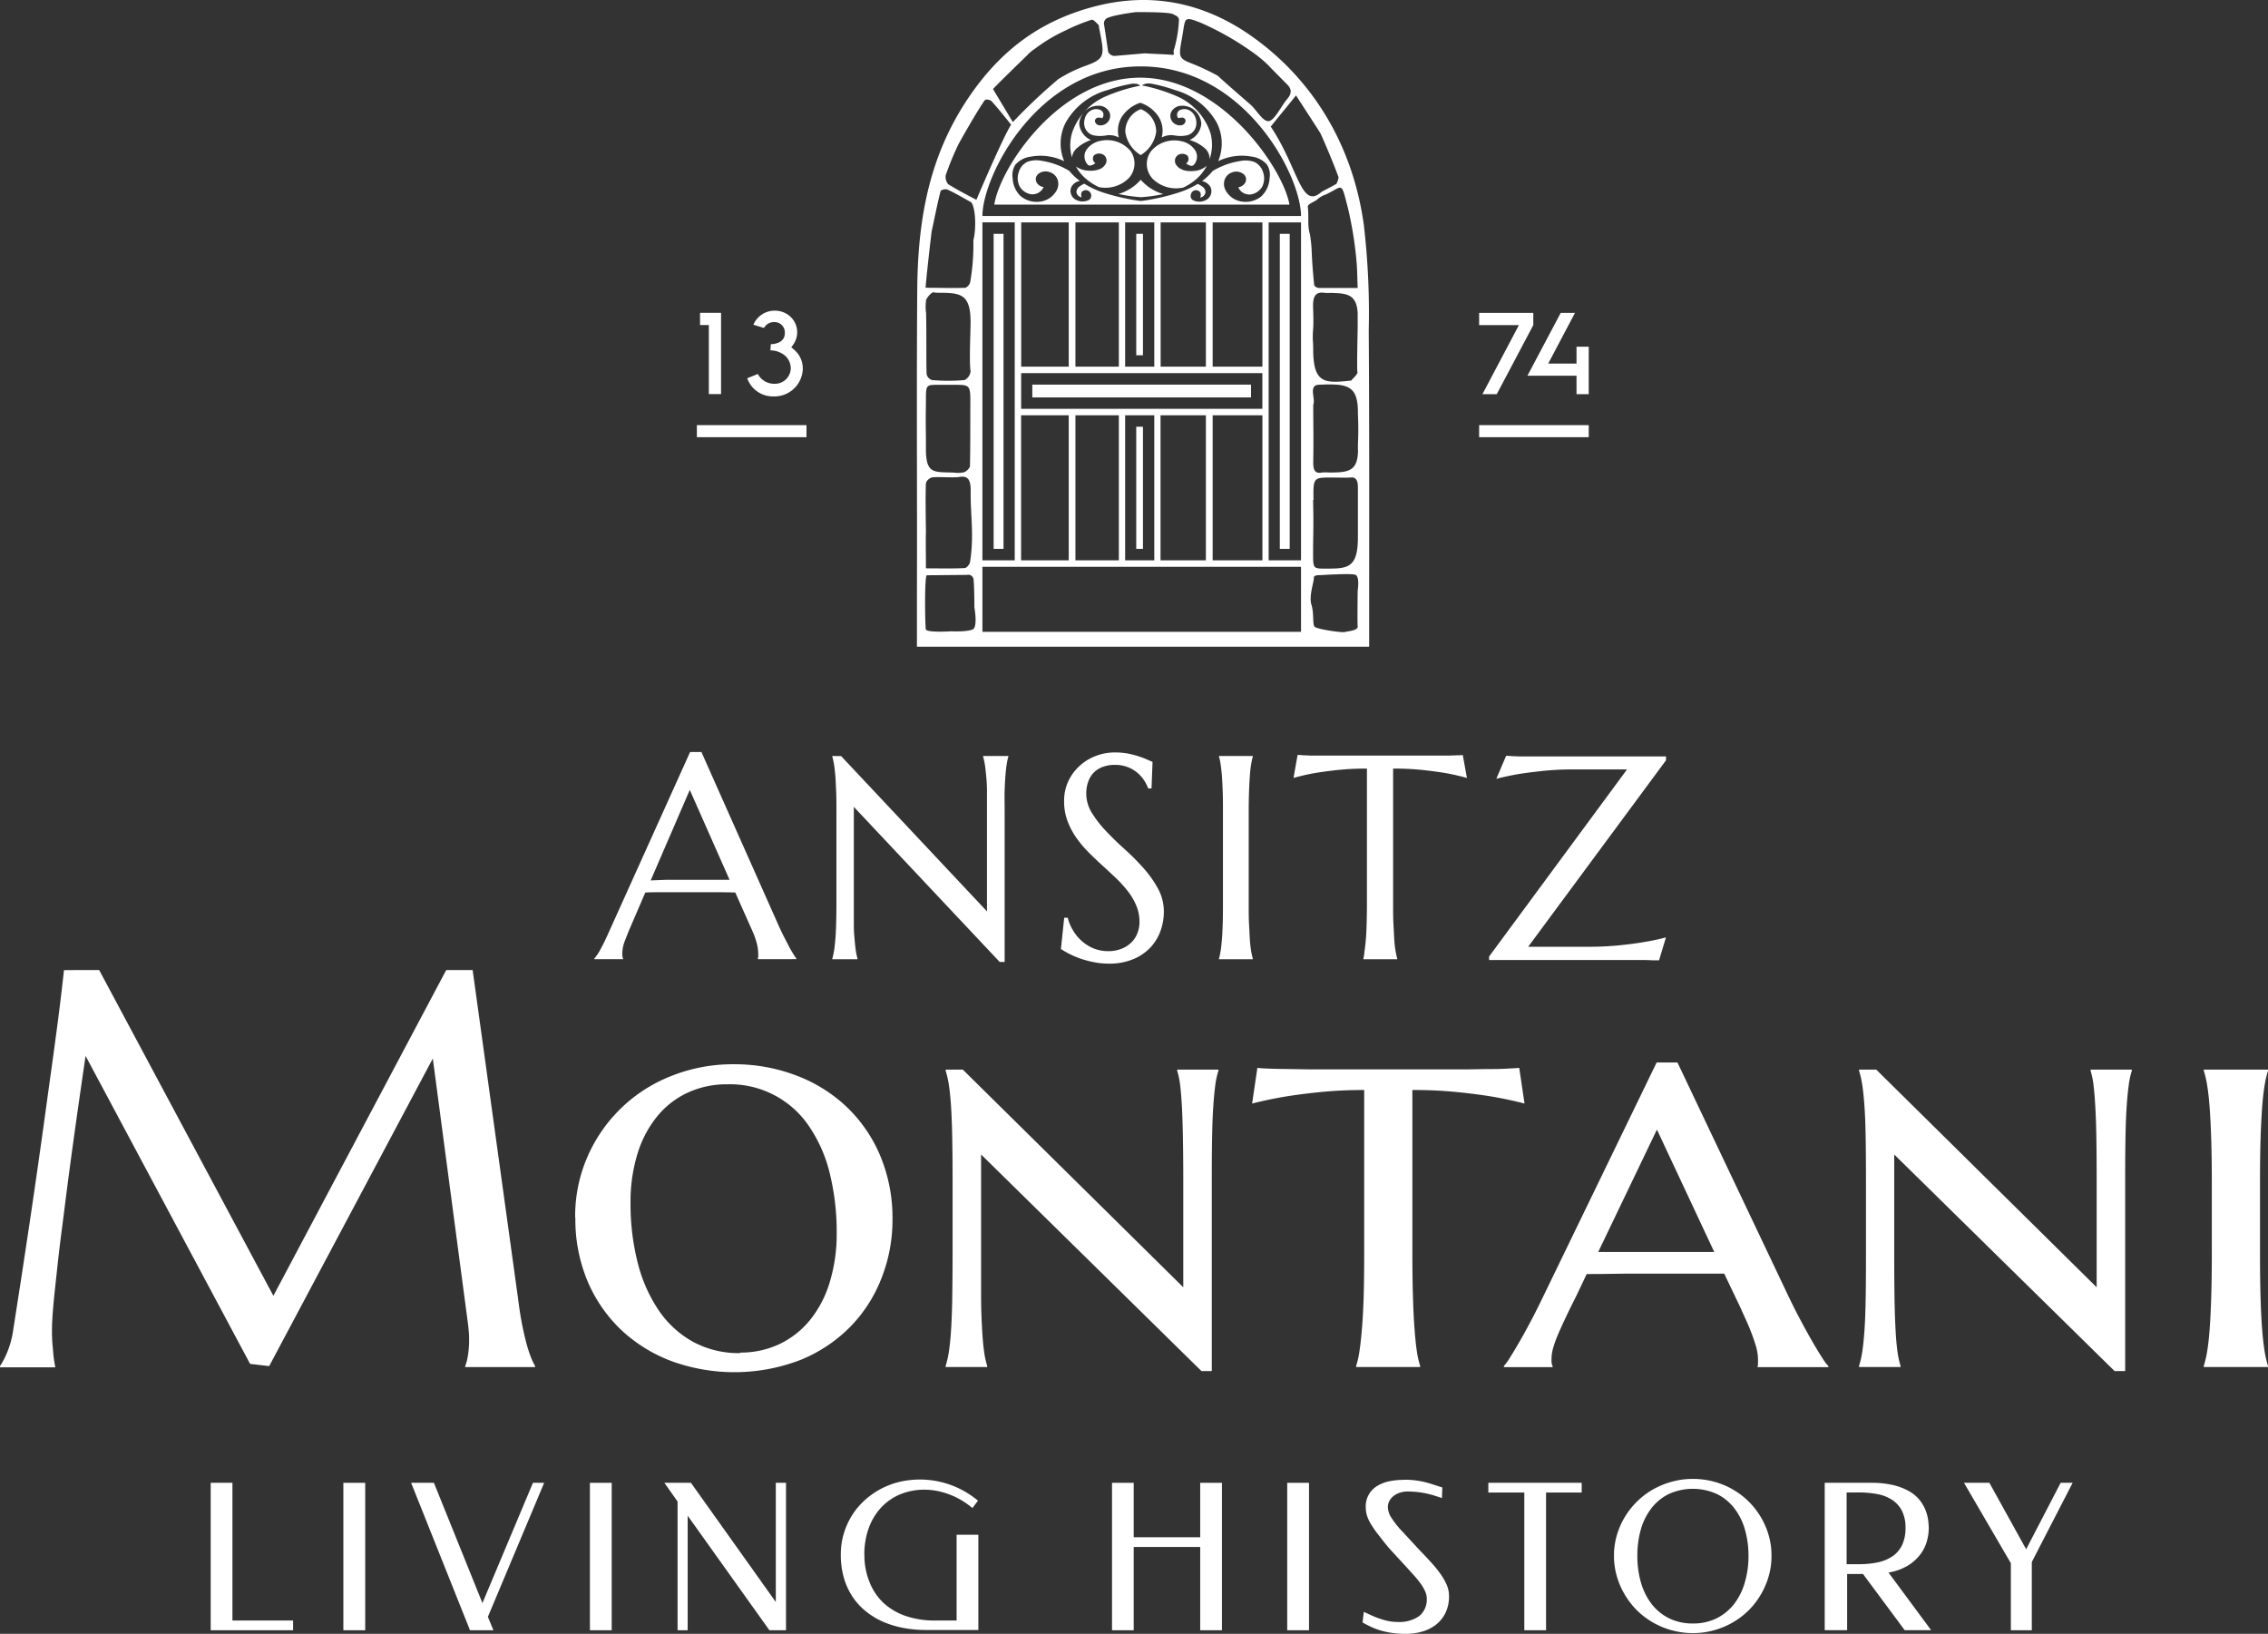 <svg xmlns="http://www.w3.org/2000/svg" width="428.75" height="308.843" viewBox="0 0 428.75 308.843">
  <rect x="0" y="0" width="428.75" height="308.843" fill="#333333" stroke="none"/>
  <g id="ansitz_montani_RGB_04" transform="translate(0 0.053)">
    <path id="Pfad_105" data-name="Pfad 105" d="M203.25,69.39h-1.2V41.71h1.2V69.39Z" fill="#fff"/>
    <path id="Pfad_106" data-name="Pfad 106" d="M229.18,69.39h-1.19V41.71h1.19V69.39Z" fill="#fff"/>
    <path id="Pfad_107" data-name="Pfad 107" d="M203.25,106.02h-1.2V78.33h1.2v27.69Z" fill="#fff"/>
    <path id="Pfad_108" data-name="Pfad 108" d="M229.18,106.02h-1.19V78.33h1.19v27.69Z" fill="#fff"/>
    <path id="Pfad_109" data-name="Pfad 109" d="M318.8,120.66a143.223,143.223,0,0,0-.93-20c-2-14.47-9.17-27.08-21.05-35.54-9.27-6.61-19.26-8.42-29.57-5.8-9.29,2.37-17,7.24-23.43,16.33-7.66,10.84-10.26,22.71-10.37,37.23-.15,19.24,0,38.48-.06,57.73v9.8h85.49v-4c0-18.6.05-37.2-.08-55.8ZM283.53,65.15c.66-3.61.14-4,3.52-2.68a54.081,54.081,0,0,1,10.56,6.13,23.871,23.871,0,0,1,2.17,1.87c1.19,1.24,2.4,2.45,3.61,3.67.93.94.81,1.78,0,2.74-1.06,1.2-2.35,4-3.46,4.18S297.62,79,296.51,78c-.47-.43-3.33-2.86-6.29-5.54a46,46,0,0,0-4.42-2.11c-3-1.17-3-1.17-2.27-5.17Zm-14.4-3.42c.9-.7,5.62-1.27,5.62-1.27s6.11-.07,7,.36,1,.49,1.18,1a23.78,23.78,0,0,1-.9,5.58c-.35.71.28,1.2-.42,1.13s-2.42-.14-2.42-.14l-2.78-.14-5.62.49a1.38,1.38,0,0,1-1.25-.77s-.63-4.32-.76-5.09a1.16,1.16,0,0,1,.34-1.14Zm-14.77,6.72a9.83,9.83,0,0,1,1.35-1.08,31.111,31.111,0,0,1,5.8-3.46,35.2,35.2,0,0,1,4.88-2c.37-.11.9.57,1.31.94.11.1.1.43.14.65,1,5.09,1.24,5.73-2.47,7.07a26,26,0,0,0-5.27,2.57,106,106,0,0,0-8.58,8.11L247.77,75c1.31-1.41,6.34-6.26,6.59-6.51Zm-18.19,33.48c.55-2.55,1.05-5.11,1.68-7.61.07-.28,1-.49,1.33-.31,1.48.68,2.92,1.54,4.48,2.4.87,1.18.94,5.11.4,7.17a41.75,41.75,0,0,1-.6,7.92,1.6,1.6,0,0,1-.9,1.06c-1.7.1-5.53,0-7.54,0,.23-2.91,1.15-10.67,1.15-10.67ZM235.06,115a3.59,3.59,0,0,1,1.19-1.49c.2-.18.57,0,.86,0,4.34,0,6.41,0,6.42,5.5,0,2-.29,7.34,0,9.37a2.13,2.13,0,0,1-1.13,1.63,35.429,35.429,0,0,1-6.18,0,1.56,1.56,0,0,1-1-1.12c-.1-2.17,0-7.89-.1-11.59a7.441,7.441,0,0,1,0-2.26Zm.09,34.41c0-.37.7-.93,1.1-1,1-.15,4.16.1,5.14-.08,1.83-.33,2.19.76,2.16,2.84-.05,4.63.67,8-.11,13.19-.07.48-.62,1.15-1,1.18-1.64.13-5.42.06-7.35.06,0-2.53-.05-4.79,0-7,0-.44-.12-6.9,0-9.16Zm8.28-3.22c0,.45-.68,1.09-1.14,1.25a5.709,5.709,0,0,1-1.94.06c-3.68-.13-5.16.29-5.26-4.09v-2.05c0-1.27-.07-3.18,0-6.76v-.69c0-3,0-3,2.34-3h3c3.06,0,3.08,0,3.05,3.9,0,4.28,0,9.31-.07,11.34Zm.53,30.93c-1,.53-4.09.38-4.09.38s-4.65.3-4.8-.38-.29-10.59.23-10.21l7.54-.07a1,1,0,0,1,1.26,1c.15,1.28.15,5.14.15,5.14s.67,3.63-.29,4.16ZM239.31,93a2.18,2.18,0,0,1-.48-1.71,55.769,55.769,0,0,1,2.38-5.79c.18-.38,3.6-6.44,5-8.38.18-.25,1-.13,1.3.19,1.25,1.37,2.42,2.87,3.69,4.42-1.4,2.14-5.61,11.93-6.57,14.21-1.64-.86-3.83-2-5.3-2.94Zm6.46,7.2h6.11v63.88h-6.11V100.21ZM306,177.6H245.77V165.31H306Zm-52.9-48.9h45.59v6.74h-45.6V128.7Zm0-1.22V100.21h18.46v27.27Zm19.65,0V100.21h5.51v27.27Zm6.71,0V100.21H298.7v27.27Zm19.24,9.19v27.42H279.44V136.67Zm-20.44,0v27.42h-5.51V136.67Zm-6.7,0v27.42H253.08V136.67ZM306,164.09h-6.12V100.21H306ZM245.77,99c0-7.54,10.4-28.18,29.74-28.28C295.27,70.57,306,91.35,306,99Zm54.51-16.9c1.43-1.82,3.2-3.9,4.77-5.9,1.53,2.37,3,4.61,4.61,7.14,1.27,2.8,2.49,5.79,3.4,8.22.11.3-.16.88-.32,1.29-.06.16-2.73,1.48-2.87,1.6-3.89,3.41-4.29-4.38-9.59-12.35Zm7,15.17c-.09-.58,1.45-1,1.83-1.44a4.58,4.58,0,0,1,1.61-.91c3.33-1.59,2.81-2.58,4.17,2.67a70.588,70.588,0,0,1,1.59,9.86c.15,1.57.15,3.17.23,5.15h-7.35c-.31,0-.85-.32-.87-.55-.23-2.19-.4-4.38-.48-6.58a25.635,25.635,0,0,0-.34-3.1c-.5-1.54-.15-3.45-.39-5.08Zm9.43,72.51s-.08,6,0,6.8-1.93.91-2.45,1.06-5.25-.53-5.69-1-.08-2.49-.6-4.16.52-4.46.45-5.07,1.19-.52,1.19-.52,5.76-.38,6.65-.08.45,3,.45,3Zm.06-27.45a5.555,5.555,0,0,0,0,.91c0,4.22-2.12,4.22-5.46,4.25a7.368,7.368,0,0,0-1.41,0c-1.34.27-1.62-.6-1.59-2.1.08-4.41,0-6.58,0-10.72.5-1.08-1-3.7,1.07-3.78,5.33-.22,7.46,0,7.37,5.51a58.36,58.36,0,0,1,0,5.92Zm-8.41,10.32c-.07-4.2,0-4.2,3.3-4.22.53,0,3.19.06,3.72,0,1-.13,1.36.58,1.37,1.75v9.62c0,5.86-2.06,5.86-6.17,5.85-2.3,0-2.3,0-2.3-3v-1.14c.06-4.09.09-4.76,0-8.83Zm8.33-24.19c0,.52-.78,1.11-1.21,1.66h-.18c-4.81.52-6.93.52-7-5.68,0-.59,0-1.18-.08-2.16,0-2.64.22-1.27.06-6-.08-2.28.58-3,2.22-2.75a6.25,6.25,0,0,0,1.06,0c2.91.1,5,.1,5.15,3.91v2.28c0,1.26-.16,6.7-.07,8.75Z" transform="translate(-60.05 -58.22)" fill="#fff"/>
    <path id="Pfad_110" data-name="Pfad 110" d="M189.71,44.15V103.7h-1.87V44.15Z" fill="#fff"/>
    <path id="Pfad_111" data-name="Pfad 111" d="M216.07,44.15V67.1H214.8V44.15Z" fill="#fff"/>
    <path id="Pfad_112" data-name="Pfad 112" d="M243.81,44.15V103.7h-1.87V44.15Z" fill="#fff"/>
    <path id="Pfad_113" data-name="Pfad 113" d="M236.5,72.65v2.42H195.15V72.65Z" fill="#fff"/>
    <path id="Pfad_114" data-name="Pfad 114" d="M216.07,80.61V103.7H214.8V80.61Z" fill="#fff"/>
    <path id="Pfad_115" data-name="Pfad 115" d="M203.29,69.39H202.1V41.71h1.19V69.39Z" fill="#fff"/>
    <path id="Pfad_116" data-name="Pfad 116" d="M229.22,69.39h-1.19V41.71h1.19V69.39Z" fill="#fff"/>
    <path id="Pfad_117" data-name="Pfad 117" d="M203.29,106.02H202.1V78.33h1.19v27.69Z" fill="#fff"/>
    <path id="Pfad_118" data-name="Pfad 118" d="M229.22,106.02h-1.19V78.33h1.19v27.69Z" fill="#fff"/>
    <path id="Pfad_119" data-name="Pfad 119" d="M275.7,87.48a6.14,6.14,0,0,0,2.92-4.4,4.56,4.56,0,0,0-2.92-4.28,4.55,4.55,0,0,0-2.92,4.28,6.11,6.11,0,0,0,2.92,4.4Z" transform="translate(-60.05 -58.22)" fill="#fff"/>
    <path id="Pfad_120" data-name="Pfad 120" d="M275.7,92.15a8.88,8.88,0,0,1-4.21,2.68,27.8,27.8,0,0,0,4.27.61,28.251,28.251,0,0,0,4.21-.59,8.92,8.92,0,0,1-4.27-2.7Z" transform="translate(-60.05 -58.22)" fill="#fff"/>
    <path id="Pfad_121" data-name="Pfad 121" d="M273.75,86.69a5.78,5.78,0,0,0-5.7-1.89,4.13,4.13,0,0,0-2.66,1.75,2.28,2.28,0,0,0,.32,2.77c.36.35,1,0,1.42-.31a1,1,0,0,1-.21-1.53,1.56,1.56,0,0,1,1.82,0,1.32,1.32,0,0,1,.38,1.57,2.28,2.28,0,0,1-1.38,1.16,4.83,4.83,0,0,1-2,.21,4.35,4.35,0,0,1-2.3-.79,8.331,8.331,0,0,0,1.77,2.22,10.9,10.9,0,0,0,2.56,1.68,6.24,6.24,0,0,0,5.66-1.68,4.1,4.1,0,0,0,.29-5.21Z" transform="translate(-60.05 -58.22)" fill="#fff"/>
    <path id="Pfad_122" data-name="Pfad 122" d="M283.66,90.26a2.33,2.33,0,0,1-1.39-1.16,1.33,1.33,0,0,1,.39-1.57,1.55,1.55,0,0,1,1.81,0,1,1,0,0,1-.2,1.53c.4.31,1.06.66,1.42.31A2.27,2.27,0,0,0,286,86.6a4.08,4.08,0,0,0-2.66-1.75,5.77,5.77,0,0,0-5.69,1.89,4.08,4.08,0,0,0,.29,5.21,6.28,6.28,0,0,0,5.86,1.65h0a11.219,11.219,0,0,0,2.49-1.65,8.6,8.6,0,0,0,1.9-2.46,4,4,0,0,1-2.57,1,4.78,4.78,0,0,1-2-.21Z" transform="translate(-60.05 -58.22)" fill="#fff"/>
    <path id="Pfad_123" data-name="Pfad 123" d="M275.61,72.85c-15.41,0-26.56,17.12-27.6,24h55.8c-1.12-6.69-12.82-24-28.2-24Zm23,22.33a4.68,4.68,0,0,1-3.8,1.09,4.14,4.14,0,0,1-3.1-2.19,2.54,2.54,0,0,1-.16-1.91A2.28,2.28,0,0,1,293,90.74a2.23,2.23,0,0,1,2.11.32,1.29,1.29,0,0,1,.25,1.78,1.84,1.84,0,0,1-1.22.73,2.28,2.28,0,0,0,2.3,1.36,3,3,0,0,0,2.26-1.56,3.49,3.49,0,0,0,.15-2.56,3.16,3.16,0,0,0-1.61-2,4.9,4.9,0,0,0-2.77-.2,14,14,0,0,0-5.19,1.9,10.54,10.54,0,0,1-2,1.89,2.32,2.32,0,0,1,1.6,1.12,1.87,1.87,0,0,1-.61,2.31,2.67,2.67,0,0,1-2.74.15.93.93,0,0,1-.37-1,1,1,0,0,1,1.78-.47,1.25,1.25,0,0,1,0,1,1.16,1.16,0,0,0,1-1,1.36,1.36,0,0,0-.62-1.09,5.381,5.381,0,0,0-.86-.49A16.46,16.46,0,0,1,283,94.52a40.83,40.83,0,0,1-6.91,1.6,2.12,2.12,0,0,1-.71,0,41.161,41.161,0,0,1-6.92-1.6,16.619,16.619,0,0,1-3.43-1.63,5.38,5.38,0,0,0-.86.49,1.4,1.4,0,0,0-.63,1.09,1.18,1.18,0,0,0,1,1,1.21,1.21,0,0,1,0-1,1.023,1.023,0,1,1,1.41,1.47,2.67,2.67,0,0,1-2.74-.15,1.87,1.87,0,0,1-.61-2.31,2.3,2.3,0,0,1,1.59-1.12,10.791,10.791,0,0,1-2-1.89,14,14,0,0,0-5.19-1.9,4.9,4.9,0,0,0-2.77.2,3.16,3.16,0,0,0-1.61,2,3.44,3.44,0,0,0,.15,2.56,3,3,0,0,0,2.26,1.56,2.28,2.28,0,0,0,2.3-1.36,1.89,1.89,0,0,1-1.23-.73,1.3,1.3,0,0,1,.26-1.78,2.23,2.23,0,0,1,2.11-.32A2.31,2.31,0,0,1,260,92.17a2.59,2.59,0,0,1-.16,1.91,4.14,4.14,0,0,1-3.1,2.19,4.72,4.72,0,0,1-3.81-1.09,5,5,0,0,1-1.45-3.35A3.62,3.62,0,0,1,252,89.3a4.57,4.57,0,0,1,2.9-1.52,10.26,10.26,0,0,1,6.33.86,8.63,8.63,0,0,1,.27-7.28,13,13,0,0,1,7.94-6.17A28.378,28.378,0,0,1,274,74a3,3,0,0,1,.73,0,1.352,1.352,0,0,1,.87.36,32.149,32.149,0,0,0-6.47,2,11.52,11.52,0,0,0-6.44,7,8.41,8.41,0,0,0,0,4.56,2.87,2.87,0,0,1,.7-1.52,7.77,7.77,0,0,1,2.89-1.77,3.7,3.7,0,0,1-2.21-3.08,3.62,3.62,0,0,1,4-3.38,2.22,2.22,0,0,1,1.76,1.32,1.77,1.77,0,0,1-.56,1.94,1.75,1.75,0,0,1-1.6.38c-.55-.18-.84-.85-.44-1.22a.72.72,0,0,1,.64-.18c.16,0,.41,0,.52.12a1,1,0,0,0-.22-1.53,2,2,0,0,0-2,.12,2.48,2.48,0,0,0-1.05,1.48,2.71,2.71,0,0,0,.07,1.8,2.41,2.41,0,0,0,1.43,1.31,6,6,0,0,0,2.51.06,3.75,3.75,0,0,1,2.43.39,5,5,0,0,1,.58-3.94,6.73,6.73,0,0,1,3.47-2.63h0a6.66,6.66,0,0,1,3.46,2.63,5,5,0,0,1,.59,3.94,3.74,3.74,0,0,1,2.43-.39,6,6,0,0,0,2.51-.06,2.41,2.41,0,0,0,1.43-1.31,2.71,2.71,0,0,0,.07-1.8,2.48,2.48,0,0,0-1.05-1.48,2,2,0,0,0-2-.12,1,1,0,0,0-.22,1.53c.11-.1.36-.1.52-.12a.72.72,0,0,1,.64.18c.39.37.11,1-.44,1.22a1.81,1.81,0,0,1-2.16-2.32,2.21,2.21,0,0,1,1.76-1.32,3.62,3.62,0,0,1,4,3.38,3.72,3.72,0,0,1-2.21,3.08A7.65,7.65,0,0,1,288,86.36a2.7,2.7,0,0,1,.72,1.88,8.42,8.42,0,0,0,.16-4.92,11.51,11.51,0,0,0-6.45-7,31.86,31.86,0,0,0-6.46-2c.11-.19.62-.32.87-.36a3,3,0,0,1,.73,0,28.382,28.382,0,0,1,4.56,1.22,13.06,13.06,0,0,1,7.94,6.17,8.67,8.67,0,0,1,.27,7.28,10.27,10.27,0,0,1,6.33-.86,4.59,4.59,0,0,1,2.9,1.52,3.62,3.62,0,0,1,.49,2.53,5.08,5.08,0,0,1-1.46,3.35Z" transform="translate(-60.05 -58.22)" fill="#fff"/>
    <path id="Pfad_124" data-name="Pfad 124" d="M203.31,239.48v-.1a2.14,2.14,0,0,0,.08-.4,4.415,4.415,0,0,0,0-.49,8.471,8.471,0,0,0-.23-1.83,14.81,14.81,0,0,0-.87-2.5l-3.24-7.28q-1.5-.06-4-.06h-9.46c-1.32,0-2.5,0-3.55.06L179,233.94c-.27.66-.55,1.39-.86,2.17a6.649,6.649,0,0,0-.45,2.38,3,3,0,0,0,.05.58,1.16,1.16,0,0,0,.11.31v.1h-5.46v-.1a9.559,9.559,0,0,0,1.2-1.81c.48-.86,1-1.95,1.58-3.25l15.34-34h2.14L207.19,233c.34.76.69,1.51,1.06,2.23s.71,1.37,1,1.94.61,1.06.85,1.45a7.657,7.657,0,0,0,.51.75v.1Zm-17.35-15h12.01l-7.52-17-7.39,17.11Z" transform="translate(-60.05 -58.22)" fill="#fff"/>
    <path id="Pfad_125" data-name="Pfad 125" d="M219.06,201.09l27.57,29.35V207.59a29.043,29.043,0,0,0-.17-2.94c-.08-.83-.15-1.52-.25-2.08s-.2-1-.31-1.39v-.11h4.77v.11a12.092,12.092,0,0,0-.3,1.39c-.09.56-.17,1.25-.24,2.08s-.12,1.81-.16,2.94,0,2.46,0,4V240h-.94l-27.57-29.31V233c0,1.16.09,2.11.16,2.93s.15,1.51.24,2.07a12.092,12.092,0,0,0,.3,1.39v.1h-4.77v-.1c.11-.38.21-.84.31-1.39s.18-1.25.25-2.07.13-1.79.16-2.93.06-2.46.06-4V211.59c0-1.52,0-2.84-.06-4s-.08-2.11-.16-2.94-.15-1.52-.25-2.08-.2-1-.31-1.39v-.11Z" transform="translate(-60.05 -58.22)" fill="#fff"/>
    <path id="Pfad_126" data-name="Pfad 126" d="M277.69,207.2h-.59a7.31,7.31,0,0,0-.68-1.39,6.44,6.44,0,0,0-3.08-2.6,6.649,6.649,0,0,0-2.56-.46,6.29,6.29,0,0,0-2.33.41,4.59,4.59,0,0,0-1.7,1.12,4.77,4.77,0,0,0-1,1.71,6.68,6.68,0,0,0-.35,2.2,6.941,6.941,0,0,0,1.09,3.68,21,21,0,0,0,2.72,3.47q1.62,1.71,3.53,3.42a45.534,45.534,0,0,1,3.53,3.56,20.76,20.76,0,0,1,2.72,3.87,9.1,9.1,0,0,1,1.08,4.35,10.781,10.781,0,0,1-.6,3.5,9,9,0,0,1-1.86,3.14,9.35,9.35,0,0,1-3.24,2.26,11.64,11.64,0,0,1-4.71.88,14.188,14.188,0,0,1-2.9-.29,18.85,18.85,0,0,1-2.55-.69,17.072,17.072,0,0,1-2.08-.9,17.491,17.491,0,0,1-1.52-.88l.62-5.92h.67a8.56,8.56,0,0,0,1,2.4,8.391,8.391,0,0,0,1.65,2,7.871,7.871,0,0,0,2.23,1.4,7.291,7.291,0,0,0,2.76.52,6.73,6.73,0,0,0,2.45-.42,5.51,5.51,0,0,0,1.86-1.15,4.82,4.82,0,0,0,1.19-1.75,5.77,5.77,0,0,0,.42-2.22,7.789,7.789,0,0,0-.62-3.12,12.22,12.22,0,0,0-1.62-2.72,22.816,22.816,0,0,0-2.27-2.49c-.85-.8-1.72-1.61-2.61-2.42s-1.77-1.65-2.61-2.5a20.41,20.41,0,0,1-2.28-2.75,14.078,14.078,0,0,1-1.62-3.13,10.6,10.6,0,0,1-.62-3.68,8.81,8.81,0,0,1,.82-3.82,9.09,9.09,0,0,1,2.17-2.9,9.57,9.57,0,0,1,3.06-1.85,10,10,0,0,1,3.54-.64,13.429,13.429,0,0,1,2.46.21,17,17,0,0,1,2,.51c.6.2,1.12.39,1.57.59l1.1.48-.19,5Z" transform="translate(-60.05 -58.22)" fill="#fff"/>
    <path id="Pfad_127" data-name="Pfad 127" d="M290.49,239.38c.11-.38.2-.84.3-1.39s.16-1.25.24-2.07.12-1.79.16-2.93.05-2.46.05-4v-17.4c0-1.52,0-2.84-.05-4s-.09-2.11-.16-2.94-.16-1.52-.24-2.08a10.279,10.279,0,0,0-.3-1.39v-.11h6.4v.11c-.11.38-.21.84-.31,1.39a20.491,20.491,0,0,0-.24,2.08c-.06.83-.12,1.81-.16,2.94s-.07,2.46-.07,4V229c0,1.51,0,2.84.07,4s.1,2.11.16,2.93a20.615,20.615,0,0,0,.24,2.07c.1.55.2,1,.31,1.39v.1h-6.4v-.1Z" transform="translate(-60.05 -58.22)" fill="#fff"/>
    <path id="Pfad_128" data-name="Pfad 128" d="M318.5,203.45a51.485,51.485,0,0,0-5.7.28c-1.7.19-3.16.39-4.39.6-1.43.27-2.71.57-3.83.89l.77-4.34a8.522,8.522,0,0,1,1,.05l1.43.06h26.37l1.43-.06a5.582,5.582,0,0,0,1-.05l.78,4.34c-1.14-.32-2.43-.62-3.86-.89-1.23-.21-2.69-.41-4.39-.6a51.485,51.485,0,0,0-5.7-.28V229c0,1.51,0,2.84.07,4s.1,2.11.16,2.93a20.615,20.615,0,0,0,.24,2.07c.1.55.2,1,.31,1.39v.1h-6.4v-.1A12.3,12.3,0,0,0,318,238q.13-.84.24-2.07c.07-.82.13-1.79.16-2.93s.06-2.46.06-4V203.45Z" transform="translate(-60.05 -58.22)" fill="#fff"/>
    <path id="Pfad_129" data-name="Pfad 129" d="M348.89,237.13h11.46a57.755,57.755,0,0,0,5.79-.27c1.78-.18,3.32-.38,4.65-.61,1.53-.25,2.93-.55,4.2-.89l-1.31,4.34h-1l-1.43-.06h-29.7v-.66l26.08-35.37H357.56a54.844,54.844,0,0,0-5.82.28q-2.67.28-4.65.6c-1.53.27-2.92.57-4.17.89l1.85-4.34a8.7,8.7,0,0,1,1,.05l1.45.06H375v.73l-26.1,35.31Z" transform="translate(-60.05 -58.22)" fill="#fff"/>
    <path id="Pfad_130" data-name="Pfad 130" d="M60.05,316.4a15.732,15.732,0,0,0,1.31-2.48,17.39,17.39,0,0,0,1.16-4.17q.57-3.66,1.28-8.24t1.46-9.61q.76-5,1.52-10.29c.51-3.5,1-7,1.47-10.36s.92-6.69,1.36-9.84.83-6.05,1.18-8.67.63-4.89.86-6.83.39-3.39.5-4.37H78.8l32.93,61.57,32.67-61.57h5l8.6,62.19c.25,2,.51,3.63.79,5s.56,2.59.84,3.59a25.377,25.377,0,0,0,.81,2.46,12,12,0,0,0,.76,1.59v.21H148v-.21a8.539,8.539,0,0,0,.49-1.88,17.67,17.67,0,0,0,.24-3.14,13.007,13.007,0,0,0-.05-1.39c-.05-.47-.09-1-.16-1.54l-6.65-50.16L110.94,316.4l-3.61-.42-31.1-58.21Q74.4,270.18,73,280.7q-.58,4.5-1.15,9c-.39,3-.73,5.77-1,8.35s-.54,4.86-.71,6.83-.26,3.43-.26,4.37a30.11,30.11,0,0,0,.1,3.14c.1.91.14,1.68.21,2.3s.21,1.38.32,1.94H60.05v-.21Z" transform="translate(-60.05 -58.22)" fill="#fff"/>
    <path id="Pfad_131" data-name="Pfad 131" d="M168.78,288.29a28,28,0,0,1,2.33-11.47A28.61,28.61,0,0,1,187,261.54a31.32,31.32,0,0,1,11.78-2.2,32.69,32.69,0,0,1,11.65,2.07A28.319,28.319,0,0,1,220,267.3a27.449,27.449,0,0,1,6.42,9.26,30.44,30.44,0,0,1,2.35,12.2,29.93,29.93,0,0,1-2,10.81,27.16,27.16,0,0,1-5.81,9.22,28,28,0,0,1-9.42,6.38,34.83,34.83,0,0,1-24.4.34,28.62,28.62,0,0,1-9.53-5.83,27.53,27.53,0,0,1-6.44-9.22,30.23,30.23,0,0,1-2.35-12.17ZM200,313.84a17.149,17.149,0,0,0,7.33-1.57,16.73,16.73,0,0,0,5.79-4.51,20.9,20.9,0,0,0,3.76-7.14,31.1,31.1,0,0,0,1.34-9.5,46.26,46.26,0,0,0-1.3-11.12,27.069,27.069,0,0,0-3.88-8.87,18,18,0,0,0-15.52-8,17.43,17.43,0,0,0-7.33,1.52,16.26,16.26,0,0,0-5.78,4.39,20.69,20.69,0,0,0-3.8,7.07,30.71,30.71,0,0,0-1.36,9.53,44.66,44.66,0,0,0,1.33,11.12,28.29,28.29,0,0,0,3.93,9,18.89,18.89,0,0,0,6.47,6,18.06,18.06,0,0,0,9,2.18Z" transform="translate(-60.05 -58.22)" fill="#fff"/>
    <path id="Pfad_132" data-name="Pfad 132" d="M289.18,317.34h-2L245.52,276.4v26.82c0,2.34.09,4.36.18,6.05s.21,3.11.37,4.27a16.581,16.581,0,0,0,.6,2.82v.21h-7.85v-.21a18.372,18.372,0,0,0,.63-2.82c.17-1.16.31-2.58.41-4.27s.18-3.71.21-6.05.06-5.08.06-8.22V281.85q0-4.71-.06-8.19t-.21-6c-.1-1.7-.24-3.12-.41-4.27a18.533,18.533,0,0,0-.63-2.83v-.21h3.24l41.68,41.15V281.85q0-4.71-.06-8.19t-.18-6c-.09-1.7-.2-3.12-.34-4.27a15.231,15.231,0,0,0-.57-2.83v-.21h7.8v.21a15.7,15.7,0,0,0-.61,2.83c-.15,1.15-.28,2.57-.39,4.27s-.17,3.7-.21,6-.05,5-.05,8.19v35.49Z" transform="translate(-60.05 -58.22)" fill="#fff"/>
    <path id="Pfad_133" data-name="Pfad 133" d="M318,264.21a81.427,81.427,0,0,0-8.66.42c-2.6.27-4.85.57-6.73.89-2.16.38-4.12.8-5.86,1.25l1-6.75c.53.07,1.38.12,2.57.16s2.43.06,3.74.07l3.72.06h29.55l3.64-.06c1.29,0,2.52,0,3.71-.07s2-.09,2.57-.16l1,6.75q-2.51-.67-5.75-1.25-2.77-.48-6.68-.89a82.507,82.507,0,0,0-8.77-.42V295q0,4.71.11,8.22c.07,2.34.16,4.36.29,6.05s.26,3.11.44,4.27a16.27,16.27,0,0,0,.63,2.82v.21h-12.1v-.21a16.274,16.274,0,0,0,.63-2.82c.18-1.16.33-2.58.47-4.27s.25-3.71.32-6.05.1-5.08.1-8.22V264.21Z" transform="translate(-60.05 -58.22)" fill="#fff"/>
    <path id="Pfad_134" data-name="Pfad 134" d="M386,298.92H367.53l-4.4.06L360,299l-1.94,4.09q-1.26,2.5-2.14,4.37t-1.47,3.27a20.993,20.993,0,0,0-.84,2.43,7.941,7.941,0,0,0-.26,1.91,5.939,5.939,0,0,0,.05.87,1.23,1.23,0,0,0,.16.44v.21h-9.21v-.21a10.708,10.708,0,0,0,1.15-1.59c.52-.82,1.12-1.83,1.8-3s1.42-2.53,2.2-4,1.56-3.05,2.33-4.65L373.23,259h3.93l20.94,44.09c.8,1.67,1.61,3.28,2.43,4.81s1.58,2.91,2.28,4.11,1.31,2.2,1.83,3a9,9,0,0,0,1.05,1.38v.21h-13.4a3.119,3.119,0,0,0,.1-.76v-.76a9.748,9.748,0,0,0-.49-2.77c-.33-1.08-.74-2.19-1.21-3.33s-1-2.22-1.46-3.27-.92-1.92-1.23-2.61Zm-23.87-4.09h21.99l-10.84-23.14-11.15,23.24Z" transform="translate(-60.05 -58.22)" fill="#fff"/>
    <path id="Pfad_135" data-name="Pfad 135" d="M461.8,317.34h-2L418.14,276.4V295q0,4.71.05,8.22t.19,6.05c.08,1.69.2,3.11.36,4.27a16.578,16.578,0,0,0,.6,2.82v.21h-7.85v-.21a18.364,18.364,0,0,0,.63-2.82c.17-1.16.31-2.58.42-4.27s.17-3.71.21-6.05.05-5.08.05-8.22V281.85q0-4.71-.05-8.19t-.21-6c-.11-1.7-.25-3.12-.42-4.27a18.529,18.529,0,0,0-.63-2.83v-.21h3.25l41.67,41.15V281.85q0-4.71-.05-8.19t-.19-6c-.09-1.7-.2-3.12-.34-4.27a15.23,15.23,0,0,0-.57-2.83v-.21h7.8v.21a15,15,0,0,0-.6,2.83c-.16,1.15-.29,2.57-.4,4.27s-.17,3.7-.21,6-.05,5-.05,8.19Z" transform="translate(-60.05 -58.22)" fill="#fff"/>
    <path id="Pfad_136" data-name="Pfad 136" d="M478.18,281.85q0-4.71-.11-8.19t-.29-6c-.12-1.7-.28-3.12-.47-4.27a19.514,19.514,0,0,0-.65-2.83v-.21H488.8v.21a19.5,19.5,0,0,0-.65,2.83c-.19,1.15-.35,2.57-.47,4.27s-.22,3.7-.29,6-.1,5-.1,8.19V295q0,4.71.1,8.22c.07,2.34.16,4.36.29,6.05s.28,3.11.47,4.27a19.329,19.329,0,0,0,.65,2.82v.21H476.66v-.21a19.329,19.329,0,0,0,.65-2.82c.19-1.16.35-2.58.47-4.27s.22-3.71.29-6.05.11-5.08.11-8.22Z" transform="translate(-60.05 -58.22)" fill="#fff"/>
    <path id="Pfad_137" data-name="Pfad 137" d="M43.94,306.27H55.41v1.84H39.83V280.24h4.11v26.03Z" fill="#fff"/>
    <path id="Pfad_138" data-name="Pfad 138" d="M69.04,308.11H64.91V280.24h4.13v27.87Z" fill="#fff"/>
    <path id="Pfad_139" data-name="Pfad 139" d="M77.72,280.24h4.31l9.17,22.73,9.55-22.73h2.12L92.23,305.58l1.05,2.53H88.85L77.72,280.24Z" fill="#fff"/>
    <path id="Pfad_140" data-name="Pfad 140" d="M115.64,308.11h-4.12V280.24h4.12v27.87Z" fill="#fff"/>
    <path id="Pfad_141" data-name="Pfad 141" d="M148.59,308.11h-3.14L130,286.46v21.65h-1.91V283.78l-2.49-3.54h5.02l16.04,22.53V280.24h1.93v27.87Z" fill="#fff"/>
    <path id="Pfad_142" data-name="Pfad 142" d="M223.46,352a13.55,13.55,0,0,0,.93,5.13A11.05,11.05,0,0,0,227,361.1a11.86,11.86,0,0,0,4.21,2.51,16.731,16.731,0,0,0,5.57.88h4.11V348.28H245v18h-9.89a23,23,0,0,1-4.29-.39,18.168,18.168,0,0,1-3.87-1.18,14.09,14.09,0,0,1-3.26-2,12.07,12.07,0,0,1-2.51-2.77,13,13,0,0,1-1.62-3.58A15.869,15.869,0,0,1,219,352a14,14,0,0,1,.53-3.84,14.3,14.3,0,0,1,1.5-3.41,13.839,13.839,0,0,1,2.33-2.85,15.219,15.219,0,0,1,3-2.18,15.422,15.422,0,0,1,3.57-1.4,17.071,17.071,0,0,1,15,3.52l-1.05,1.39a15.123,15.123,0,0,0-1.9-1.37,14.69,14.69,0,0,0-4.64-1.84,12.709,12.709,0,0,0-2.53-.26,11.929,11.929,0,0,0-4.74.94,10.41,10.41,0,0,0-3.57,2.57,11.48,11.48,0,0,0-2.26,3.87,14.419,14.419,0,0,0-.79,4.87Z" transform="translate(-60.05 -58.22)" fill="#fff"/>
    <path id="Pfad_143" data-name="Pfad 143" d="M231,308.11h-4.11V292.37H214.32v15.74h-4.1V280.24h4.1v10.29h12.57V280.24H231v27.87Z" fill="#fff"/>
    <path id="Pfad_144" data-name="Pfad 144" d="M247.46,308.11h-4.12V280.24h4.12v27.87Z" fill="#fff"/>
    <path id="Pfad_145" data-name="Pfad 145" d="M325.38,337.88a17.3,17.3,0,0,1,2.17.11,16.462,16.462,0,0,1,1.74.31c.54.13,1.09.28,1.62.46l1.8.58-.07,2c-.48-.17-1-.32-1.45-.47s-1-.28-1.52-.4a15.939,15.939,0,0,0-1.7-.27,16.7,16.7,0,0,0-1.93-.1,4.778,4.778,0,0,0-1.09.15,4,4,0,0,0-1.18.51,3.109,3.109,0,0,0-.95.93,2.48,2.48,0,0,0-.4,1.45,3.92,3.92,0,0,0,.64,1.88,16.851,16.851,0,0,0,2.14,2.69l3.29,3.56c.73.75,1.43,1.49,2.09,2.22a22.863,22.863,0,0,1,1.76,2.15,12.59,12.59,0,0,1,1.2,2.1,5.34,5.34,0,0,1,.44,2.06,7.13,7.13,0,0,1-.72,3.34,6.4,6.4,0,0,1-1.87,2.23,7.89,7.89,0,0,1-2.61,1.25,11.35,11.35,0,0,1-2.93.39,19.668,19.668,0,0,1-2.38-.14,15.158,15.158,0,0,1-2.11-.41,13.645,13.645,0,0,1-1.92-.68,18.253,18.253,0,0,1-1.81-.93l.24-2,1.5.69a14.445,14.445,0,0,0,1.56.61,13,13,0,0,0,1.62.45,8.389,8.389,0,0,0,1.65.16,6.53,6.53,0,0,0,4.16-1.13,4,4,0,0,0,1.41-3.29,3.4,3.4,0,0,0-.29-1.33,8.133,8.133,0,0,0-.8-1.4,15.791,15.791,0,0,0-1.19-1.49c-.45-.51-.94-1.05-1.45-1.61l-3.34-3.63c-.85-1-1.56-1.93-2.13-2.66a19.359,19.359,0,0,1-1.38-2,7.27,7.27,0,0,1-.73-1.59,5.341,5.341,0,0,1-.22-1.5,4.47,4.47,0,0,1,2.25-4.13,7.292,7.292,0,0,1,2.29-.85,13.25,13.25,0,0,1,2.6-.25Z" transform="translate(-60.05 -58.22)" fill="#fff"/>
    <path id="Pfad_146" data-name="Pfad 146" d="M299.01,280.24v1.84h-6.74v26.03h-4.11V282.08h-6.8v-1.84Z" fill="#fff"/>
    <path id="Pfad_147" data-name="Pfad 147" d="M380.1,366.87a14.841,14.841,0,0,1-4-.53,15.341,15.341,0,0,1-3.56-1.47,14.931,14.931,0,0,1-3-2.27,14.76,14.76,0,0,1-2.33-3,14.609,14.609,0,0,1-1.51-3.48,13.9,13.9,0,0,1-.54-3.89,13.6,13.6,0,0,1,.54-3.84,14.537,14.537,0,0,1,1.51-3.47,14.918,14.918,0,0,1,2.33-2.94,14.569,14.569,0,0,1,3-2.27,15.762,15.762,0,0,1,3.56-1.46,14.838,14.838,0,0,1,4-.53,15.1,15.1,0,0,1,3.94.52,14.67,14.67,0,0,1,10.37,10.15,13.589,13.589,0,0,1,.53,3.84,13.9,13.9,0,0,1-.53,3.89,15,15,0,0,1-1.5,3.48,14.71,14.71,0,0,1-2.32,3,15.147,15.147,0,0,1-3,2.27,15.37,15.37,0,0,1-3.54,1.47,14.689,14.689,0,0,1-3.94.53Zm0-1.82a9.879,9.879,0,0,0,4.51-1,9.74,9.74,0,0,0,3.29-2.72,12.16,12.16,0,0,0,2-4.06,17.53,17.53,0,0,0,.69-5,17.858,17.858,0,0,0-.68-5,11.921,11.921,0,0,0-2-4,9.36,9.36,0,0,0-3.29-2.69,11,11,0,0,0-9.1,0,9.33,9.33,0,0,0-3.28,2.69,11.92,11.92,0,0,0-2,4,18.241,18.241,0,0,0-.66,5,17.9,17.9,0,0,0,.67,5,12.14,12.14,0,0,0,2,4.06,9.46,9.46,0,0,0,3.29,2.72,9.941,9.941,0,0,0,4.53,1Z" transform="translate(-60.05 -58.22)" fill="#fff"/>
    <path id="Pfad_148" data-name="Pfad 148" d="M413.79,338.46a17.68,17.68,0,0,1,4.11.42,11.279,11.279,0,0,1,2.94,1.11,7,7,0,0,1,2,1.6,7.779,7.779,0,0,1,1.14,1.85,8.088,8.088,0,0,1,.55,1.91,12.44,12.44,0,0,1,.14,1.75,9.29,9.29,0,0,1-.33,2.3,7.509,7.509,0,0,1-1.18,2.48,8.55,8.55,0,0,1-2.33,2.16,10.37,10.37,0,0,1-3.77,1.38l8.06,10.9h-5l-7.88-10.62h-3v10.62H405V338.46Zm-4.65,1.83v13.55h2.34a16.78,16.78,0,0,0,3.63-.36,7.84,7.84,0,0,0,2.77-1.18,5.37,5.37,0,0,0,1.77-2.12,7.36,7.36,0,0,0,.62-3.16,6.88,6.88,0,0,0-.75-3.42,5.5,5.5,0,0,0-2-2.05,7.84,7.84,0,0,0-2.8-1,19,19,0,0,0-3.22-.27Z" transform="translate(-60.05 -58.22)" fill="#fff"/>
    <path id="Pfad_149" data-name="Pfad 149" d="M380.14,295.44l-8.86-15.2h4.8l6.95,12.56,6.52-12.56h2.27l-7.72,14.97v12.9h-3.96V295.44Z" fill="#fff"/>
    <path id="Pfad_150" data-name="Pfad 150" d="M300.34,82.59H279.62V80.31h20.72v2.28Z" fill="#fff"/>
    <path id="Pfad_151" data-name="Pfad 151" d="M152.46,82.59H131.74V80.31h20.72v2.28Z" fill="#fff"/>
    <path id="Pfad_152" data-name="Pfad 152" d="M289.86,59.09H279.62V61.4h7.52l-6.9,13.06h2.71l6.91-13.06V59.09Z" fill="#fff"/>
    <path id="Pfad_153" data-name="Pfad 153" d="M298.03,74.46h2.31V65.48h-2.31v3.19h-5.35l5.06-9.58h-2.7l-6.29,11.88h9.28v3.49Z" fill="#fff"/>
    <path id="Pfad_154" data-name="Pfad 154" d="M136.31,74.44V59.08h-3.97v2.31H134V74.44Z" fill="#fff"/>
    <path id="Pfad_155" data-name="Pfad 155" d="M210.08,124.19l-.44-.37.33-.46a4.07,4.07,0,0,0,.78-2.29,4,4,0,0,0-1.12-2.89,4.32,4.32,0,0,0-3.08-1.29,4.37,4.37,0,0,0-4.08,2.66l2,.61a2.16,2.16,0,0,1,1.95-1.11,1.951,1.951,0,0,1,2,2.05c0,1.76-1.65,2.08-2.66,2.14l-.06,1.16a4.29,4.29,0,0,1,2.84,1.07,3.29,3.29,0,0,1,1,2.39,3,3,0,0,1-3.13,2.85,3.5,3.5,0,0,1-3.1-1.85l-2,.81a5.13,5.13,0,0,0,4.91,3.43,5.37,5.37,0,0,0,5.59-5.16,4.61,4.61,0,0,0-1.74-3.75Z" transform="translate(-60.05 -58.22)" fill="#fff"/>
  </g>
</svg>
